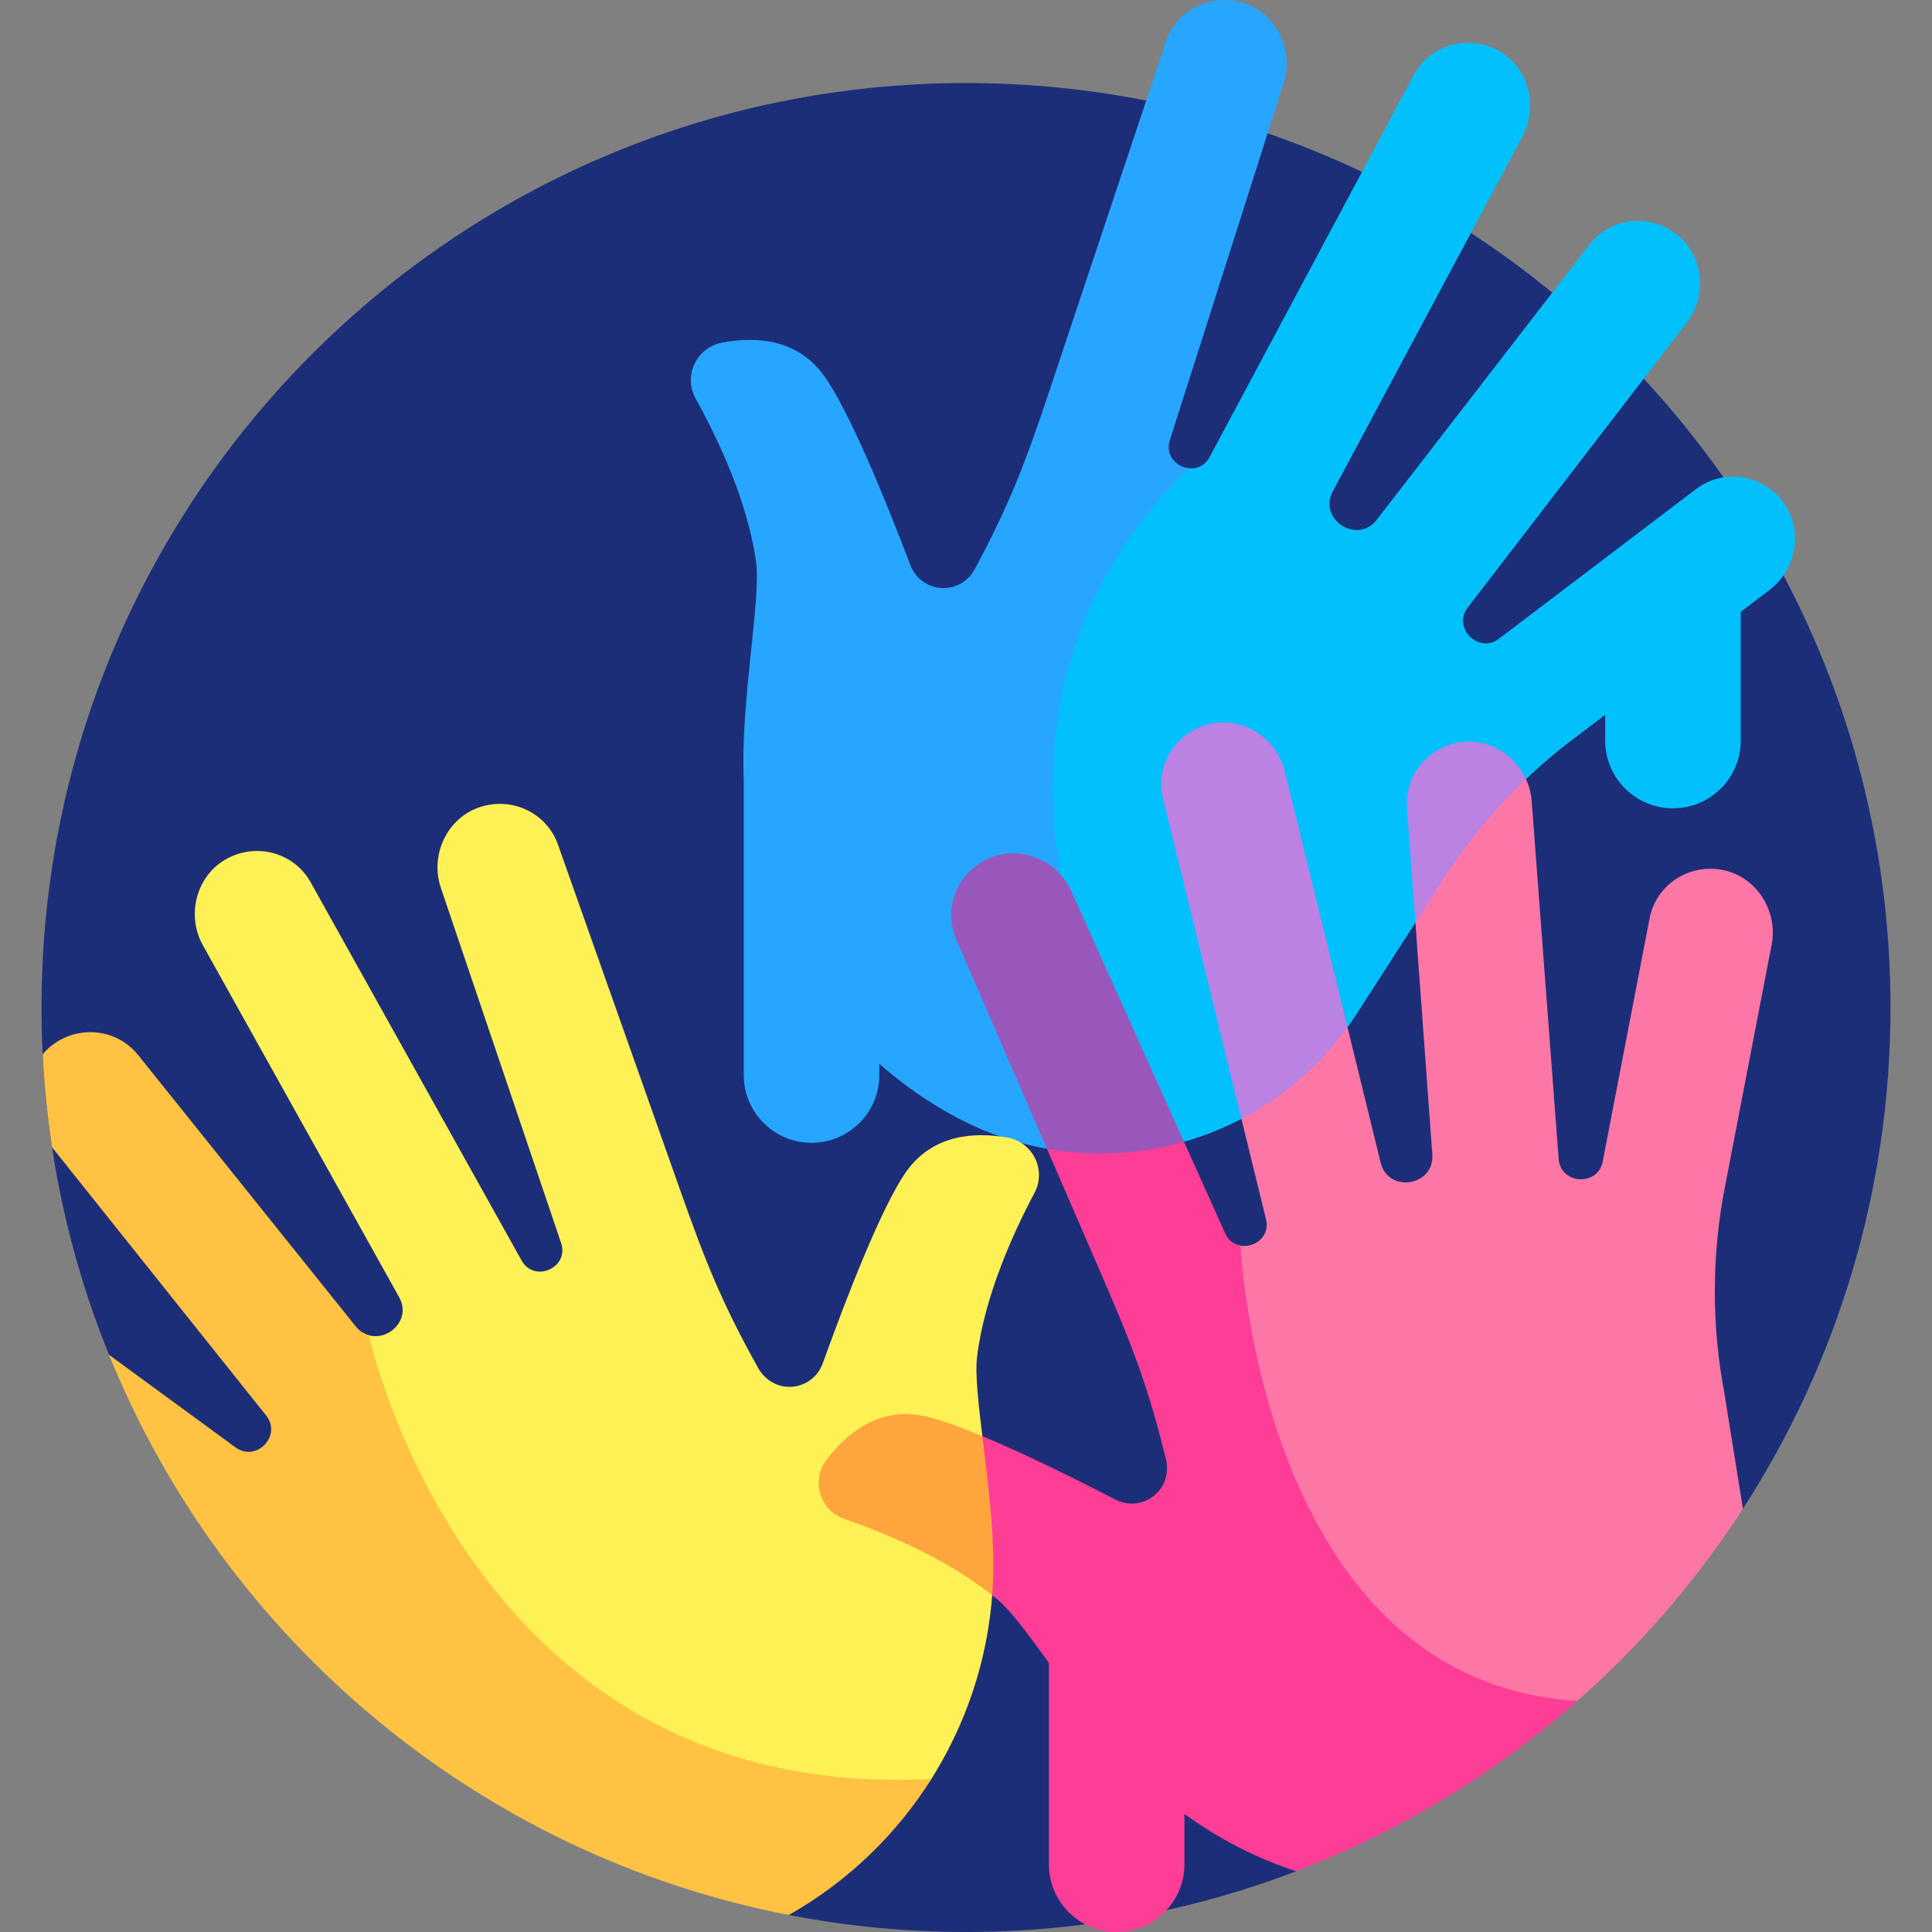 <svg id="Capa_1" enable-background="new 0 0 512 512" height="512" viewBox="0 0 512 512" width="512" xmlns="http://www.w3.org/2000/svg"><rect x="0" y="0" width="512" height="512" fill="#808080" stroke="none"/><g><path d="m209.056 507.489c15.196 2.949 30.886 4.511 46.944 4.511 30.823 0 60.309-5.708 87.479-16.098l118.411-96.073c24.739-38.268 39.108-83.868 39.108-132.827 0-135.309-109.69-244.998-244.998-244.998s-244.998 109.689-244.998 244.998c0 32.561 6.368 63.631 17.9 92.053z" fill="#1d2e79"/><path d="m472.324 132.775c-5.528-7.113-15.666-8.627-22.859-3.165l-52.228 39.663c-5.382 4.087-12.426-2.877-8.241-8.317l57.979-75.379c5.627-7.281 4.468-18.091-2.875-23.637-7.189-5.429-17.371-4.252-22.895 2.893l-56.345 72.9c-5.158 6.673-15.642-.062-11.651-7.53l50.311-94.141c4.337-8.116 1.395-18.583-6.769-22.829-7.992-4.157-17.837-1.302-22.094 6.664l-54.083 101.2c-1.393 2.606-3.889 3.375-6.138 2.898l-36.467 11.052-37.863 109.464 37.348 59.926 5.468-7.912 29.871 6.322c5.907-1.602 11.65-3.878 17.11-6.814l11.085-22.494 15.339-.246c1.149-1.534 2.25-3.105 3.289-4.719l16.38-25.461 12.782-28.896 14.844-7.007c4.076-3.932 8.387-7.627 12.914-11.065l8.855-6.725v6.833c0 9.919 8.041 17.959 17.959 17.959 9.919 0 17.959-8.041 17.959-17.959v-34.109l7.636-5.799c7.331-5.565 9.025-16.304 3.379-23.57z" fill="#02c0fc"/><path d="m340.184 21.998c2.812-8.762-1.96-18.531-10.752-21.245-8.608-2.656-17.781 1.918-20.541 10.517l-30.686 91.985c-6.321 18.947-10.407 29.867-19.807 47.463-1.333 2.495-3.668 4.367-6.439 4.937-4.6.946-9.063-1.592-10.676-5.833-6.906-18.158-16.324-41.06-22.856-50.172-7.19-10.03-18.359-10.511-27.121-8.829-6.754 1.297-10.293 8.799-6.953 14.811 5.743 10.338 13.703 26.961 15.986 43.098 1.448 10.237-4.153 36.859-3.228 57.996h-.006v78.163c0 9.918 8.04 17.959 17.959 17.959 9.918 0 17.959-8.041 17.959-17.959v-2.99c6.175 5.463 13.032 10.258 20.483 14.24 8.006 4.279 16.496 7.082 25.118 8.485l-9.351-62.241 12.286-8.336c-12.556-63.569 23.957-101.167 33.74-109.927-3.384-.222-6.599-3.332-5.284-7.46z" fill="#27a6ff"/><path d="m274.147 316.139c3.232-6.071-.441-13.509-7.217-14.684-8.79-1.525-19.949-.842-26.958 9.314-6.368 9.228-15.373 32.295-21.952 50.574-1.537 4.27-5.954 6.887-10.57 6.024-2.78-.521-5.149-2.35-6.526-4.821-9.714-17.424-13.996-28.269-20.655-47.1l-32.331-91.42c-2.913-8.549-12.167-12.957-20.726-10.147-8.743 2.871-13.338 12.724-10.37 21.434l31.86 94.104c2.211 6.529-7.094 10.694-10.477 4.628l-55.89-100.214c-4.399-7.887-14.293-10.566-22.209-6.266-8.086 4.392-10.84 14.91-6.358 22.946l51.991 93.223c3.682 6.602-4.177 12.817-9.661 9.398l10.098 69.606 94.829 62.643 45.176-12.967c9.723-15.064 15.643-32.527 16.825-50.886l-11.834-27.147 9.285-12.63c-1.156-9.454-2.112-17.595-1.54-22.235 1.993-16.175 9.654-32.938 15.21-43.377z" fill="#fef156"/><path d="m246.838 471.434c-116.883 6.124-146.341-105.896-149.087-117.565-1.265-.355-2.481-1.118-3.506-2.395l-57.644-71.878c-5.651-7.045-15.853-8.039-22.943-2.482-.875.686-1.655 1.451-2.346 2.272.415 8.33 1.246 16.55 2.473 24.641l56.746 71.098c4.282 5.365-2.636 12.453-8.09 8.464l-33.538-24.533c30.704 75.671 98.119 132.512 180.154 148.433 15.643-8.866 28.513-21.346 37.781-36.055z" fill="#ffc242"/><path d="m469.507 250.31c1.742-9.035-4.166-18.163-13.22-19.803-8.864-1.606-17.424 4.034-19.133 12.902l-12.412 64.396c-1.279 6.636-11.172 6.153-11.688-.692l-7.146-94.829c-.15-2.055-.689-4.006-1.511-5.802l-20.205 6.553-9.094 31.477 4.484 61.42c.614 8.411-11.688 10.396-13.702 2.17l-8.778-35.857-16.113 1.294-11.995 22.986 6.507 26.582c1.267 5.175-4.113 8.306-7.965 6.65l.154.409-10.198 12.689 7.532 70.526 59.5 38.373h32.351c17.315-15.088 32.496-32.563 45.014-51.926l-4.962-30.902c-3.356-17.847-3.314-36.167.123-53.998z" fill="#fd77a6"/><path d="m328.745 330.12c-1.652-.289-3.189-1.317-4.067-3.271l-10.906-24.267-23.33-6.868-12.987 8.723 14.589 33.668c7.941 18.327 12.188 29.186 16.935 48.562.673 2.748.184 5.7-1.499 7.974-2.793 3.775-7.811 4.864-11.843 2.783-11.139-5.75-24.371-12.269-35.301-16.824l-9.145 13.78 11.74 28.357c.5.399 1.005.793 1.491 1.203 3.479 2.927 8.153 9.261 13.548 16.7v53.399c0 9.918 8.041 17.959 17.959 17.959s17.959-8.041 17.959-17.959v-13.349c9.063 6.634 19.061 11.742 29.59 15.211 27.59-10.551 52.784-25.943 74.542-45.14-80-4.992-88.591-109.607-89.275-120.641z" fill="#fe3d97"/><path d="m219.04 386.853c-4.163 5.474-1.79 13.423 4.71 15.669 10.741 3.713 26.87 10.391 39.182 20.217.207-2.733.322-5.484.317-8.252-.021-10.997-1.628-23.336-2.912-33.886-6.009-2.504-11.326-4.418-15.209-5.278-12.049-2.667-20.687 4.43-26.088 11.53z" fill="#fea53d"/><path d="m277.455 304.438c12.132 2.157 24.56 1.491 36.317-1.855l-29.821-66.353c-3.755-8.401-13.829-12.49-22.188-8.641-8.183 3.768-11.96 13.297-8.274 21.542z" fill="#9957bc"/><g fill="#bb81e3"><path d="m387.989 196.603c-8.977.756-15.773 8.429-15.116 17.437l2.225 30.473 5.303-8.243c6.652-10.972 14.73-20.981 23.996-29.788-2.85-6.222-9.292-10.478-16.408-9.879z"/><path d="m308.219 211.653 20.777 84.873c6.387-3.33 12.402-7.547 17.846-12.637 3.79-3.544 7.222-7.445 10.261-11.642l-16.603-67.824c-2.188-8.938-11.366-14.767-20.279-12.479-8.725 2.239-14.15 10.936-12.002 19.709z"/></g></g></svg>
